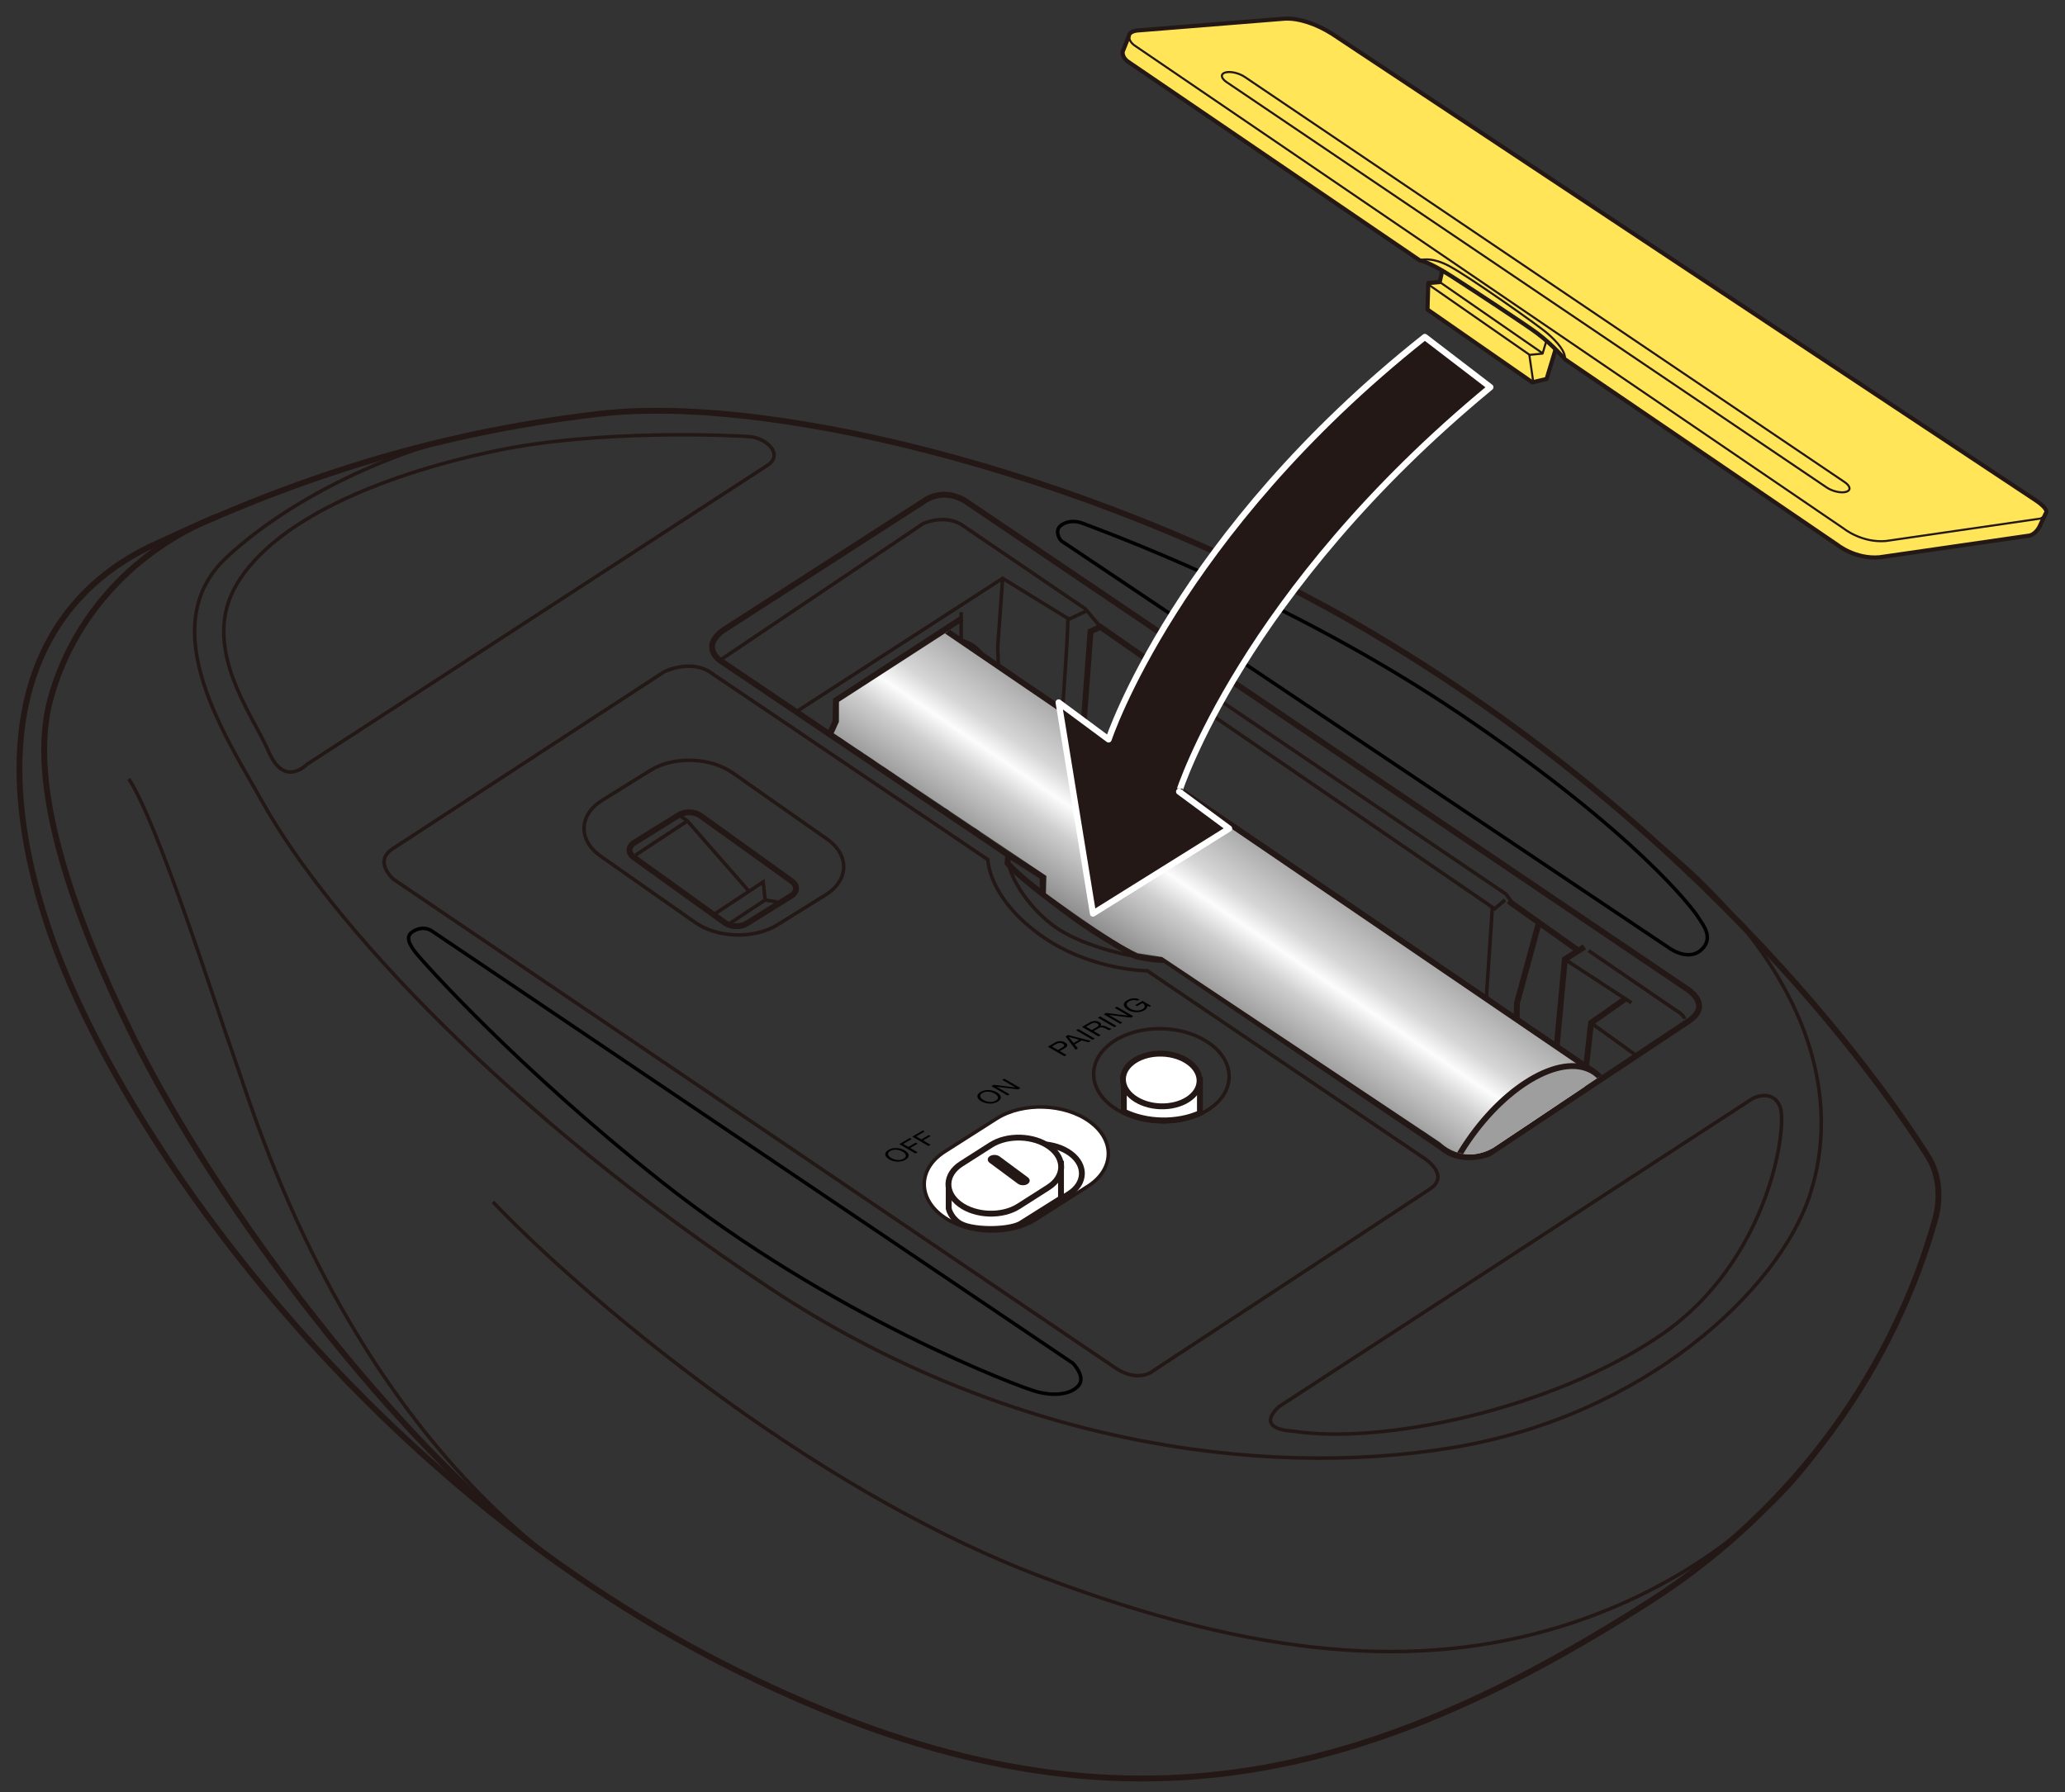 <?xml version="1.0" encoding="utf-8"?>
<!-- Generator: Adobe Illustrator 27.5.0, SVG Export Plug-In . SVG Version: 6.00 Build 0)  -->
<svg version="1.1" id="レイヤー_1" xmlns="http://www.w3.org/2000/svg" xmlns:xlink="http://www.w3.org/1999/xlink" x="0px"
	 y="0px" viewBox="0 0 250 217" enable-background="new 0 0 250 217" xml:space="preserve">
<rect x="0" y="0" width="250" height="217" fill="#333333" stroke="none"/>
<g>
	<path fill="none" stroke="#231815" stroke-width="0.709" stroke-miterlimit="10" d="M166.585,76.949
		C134.867,58.012,94.16,47.608,72.62,50.105s-38.279,8.499-54.091,15.908c-14.96,7.01-20.387,23.195-12.697,46.262
		c8.101,24.299,37.756,66.741,81.773,89.215s75.315,16.01,112.165-7.584c18.107-11.593,29.702-28.904,34.557-46.415
		c0,0,1.249-4.058-0.937-7.491C231.205,136.566,209.977,102.856,166.585,76.949z"/>
	<path fill="none" stroke="#231815" stroke-width="0.709" stroke-miterlimit="10" d="M174.515,138.956l-33.514-22.71
		c0,0-1.094,0.071-3.447-0.427c0,0-4.435-2.398-7.964-5.022c-3.53-2.624-6.538-4.953-7.619-6.28l0.09-0.995L87.156,79.957
		c0,0-2.462-1.668,0.556-3.732l24.302-15.643c0,0,2.303-1.668,5.083,0.238l87.121,58.92c0,0,3.177,1.906,0.238,3.891l-24.143,16.04
		C180.313,139.671,177.016,141.104,174.515,138.956z"/>
	<polyline fill="none" stroke="#231815" stroke-width="0.709" stroke-miterlimit="10" points="172.143,137.349 176.58,134.589 
		181.821,138.083 	"/>
	<polyline fill="none" stroke="#231815" stroke-width="0.709" stroke-miterlimit="10" points="196.673,121.01 192.622,123.869 
		191.687,132.114 	"/>
	<polyline fill="none" stroke="#231815" stroke-width="0.709" stroke-miterlimit="10" points="191.828,114.657 189.446,116.166 
		187.778,134.112 	"/>
	
		<line fill="none" stroke="#231815" stroke-width="0.709" stroke-miterlimit="10" x1="182.616" y1="109.099" x2="191.097" y2="115.12"/>
	
		<line fill="none" stroke="#231815" stroke-width="0.709" stroke-miterlimit="10" x1="178.724" y1="130.142" x2="186.348" y2="135.065"/>
	<polyline fill="none" stroke="#231815" stroke-width="0.709" stroke-miterlimit="10" points="180.207,131.099 183.489,129.189 
		183.648,121.486 186.306,111.719 	"/>
	<path fill="none" stroke="#231815" stroke-width="0.709" stroke-miterlimit="10" d="M140.286,80.036l-1.747,1.191l-1.509,11.276
		c0,2.462-1.112,7.544-1.985,9.529"/>
	
		<line fill="none" stroke="#231815" stroke-width="0.709" stroke-miterlimit="10" x1="135.571" y1="100.562" x2="127.659" y2="95.679"/>
	<path fill="none" stroke="#231815" stroke-width="0.709" stroke-miterlimit="10" d="M128.942,96.471c0,0,1.972-5.398,2.29-9.448
		l0.794-10.561l1.191-0.556l6.486,4.526"/>
	<polyline fill="none" stroke="#231815" stroke-width="0.709" stroke-miterlimit="10" points="100.447,88.847 101.133,87.421 
		101.213,84.8 116.461,74.874 	"/>
	<path fill="none" stroke="#231815" stroke-width="0.709" stroke-miterlimit="10" d="M118.132,100.676
		c1.902-1.9,4.523-6.03,5.476-10.873l-2.859-5.32"/>
	<polyline fill="none" stroke="#231815" stroke-width="0.709" stroke-miterlimit="10" points="121.95,103.445 126.229,106.201 
		126.246,108.266 	"/>
	<g>
		<path fill="none" stroke="#231815" stroke-width="0.709" stroke-miterlimit="10" d="M101.848,89.62
			c0.295-0.734,0.736-1.512,1.308-2.263c1.74-2.286,4.034-3.466,5.125-2.636c1.091,0.83,0.565,3.356-1.175,5.642
			c-0.519,0.682-1.087,1.265-1.658,1.726"/>
		<path fill="none" stroke="#231815" stroke-width="0.709" stroke-miterlimit="10" d="M104.08,91.218
			c0.285-0.617,0.668-1.255,1.14-1.876c1.74-2.286,4.034-3.466,5.125-2.636c1.091,0.83,0.565,3.356-1.175,5.642
			c-0.402,0.528-0.834,0.997-1.273,1.396"/>
		<path fill="none" stroke="#231815" stroke-width="0.709" stroke-miterlimit="10" d="M104.935,91.797
			c0.167-0.597,0.507-1.27,0.996-1.913c1.113-1.463,2.582-2.218,3.28-1.687c0.698,0.531,0.361,2.148-0.752,3.611
			c-0.433,0.57-0.921,1.032-1.395,1.353"/>
		
			<ellipse transform="matrix(0.606 -0.796 0.796 0.606 -30.017 121.118)" fill="none" stroke="#231815" stroke-width="0.709" stroke-miterlimit="10" cx="107.195" cy="90.845" rx="1.364" ry="0.651"/>
	</g>
	<path fill="none" stroke="#231815" stroke-width="0.709" stroke-miterlimit="10" d="M26.235,62.561
		C16.434,66.457,8.81,74.557,6.07,84.8s2.699,25.831,9.927,40.498c10.801,21.916,32.561,49.709,49.289,62.346"/>
	<path fill="none" stroke="#231815" stroke-width="0.425" stroke-miterlimit="10" d="M92.874,56.373l-55.751,36.21
		c0,0-2.7,2.859-4.606-1.588c-1.906-4.447-8.418-12.705-3.812-20.328S45.7,57.643,59.836,54.626
		c12.621-2.694,29.067-1.906,30.973-1.747C92.715,53.037,94.985,55.002,92.874,56.373z"/>
	<path fill="none" stroke="#231815" stroke-width="0.425" stroke-miterlimit="10" d="M62.504,51.588
		c-11.245,1.291-26.017,7.485-35.071,15.902s0.062,21.948,4.289,29.539c8.18,14.69,29.861,38.036,61.549,58.999
		c28.106,18.594,59.087,23.107,82.436,19.296c23.349-3.812,39.55-19.058,43.362-30.492c3.812-11.435,0.853-27.609-19.631-43.757"/>
	<path fill="none" stroke="#231815" stroke-width="0.425" stroke-miterlimit="10" d="M15.6,94.329
		c3.574,5.479,10.245,26.681,12.866,34.066c2.621,7.385,12.264,40.435,39.011,60.834"/>
	<path fill="none" stroke="#231815" stroke-width="0.425" stroke-miterlimit="10" d="M59.677,145.547
		c9.53,10.005,37.218,34.408,66.711,45.5c25.97,9.767,45.268,11.196,62.422,5.956c15.088-4.61,26.299-13.703,32.256-22.801"/>
	<path fill="none" stroke="#231815" stroke-width="0.425" stroke-miterlimit="10" d="M154.859,170.322l57.3-37.282
		c0,0,2.383-1.31,3.336,0.953c0.953,2.263-1.191,18.7-14.533,27.753c-13.342,9.052-33.832,13.221-44.434,11.554
		C156.527,173.3,151.762,173.18,154.859,170.322z"/>
	<path fill="none" stroke="#231815" stroke-width="0.425" stroke-miterlimit="10" d="M122.116,104.685
		c0.519,2.27,2.783,5.546,5.642,7.571c2.859,2.025,7.768,3.296,10.137,3.633"/>
	<path fill="none" stroke="#231815" stroke-width="0.425" stroke-miterlimit="10" d="M87.156,79.957l24.58-16.537
		c0,0,2.74-1.31,4.944,0.298l14.712,10.005l1.827,2.184"/>
	<polyline fill="none" stroke="#231815" stroke-width="0.425" stroke-miterlimit="10" points="96.392,86.192 121.385,70.031 
		129.426,74.974 131.587,73.957 	"/>
	<path fill="none" stroke="#231815" stroke-width="0.425" stroke-miterlimit="10" d="M111.676,88.91
		c4.221-4.75,9.327-4.254,9.327-4.254l-0.214-6.346l0.596-8.278"/>
	<path fill="none" stroke="#231815" stroke-width="0.425" stroke-miterlimit="10" d="M129.253,74.867
		c0.173,0.106-0.601,10.826-0.601,10.826c-0.119,2.501-1.489,8.278-2.144,10.482l7.207,5.062"/>
	
		<line fill="none" stroke="#231815" stroke-width="0.425" stroke-miterlimit="10" x1="125.852" y1="96.533" x2="128.354" y2="95.163"/>
	<polyline fill="none" stroke="#231815" stroke-width="0.425" stroke-miterlimit="10" points="140.981,80.274 182.318,108.265 
		183.26,109.556 	"/>
	<polyline fill="none" stroke="#231815" stroke-width="0.425" stroke-miterlimit="10" points="138.716,81.106 180.948,110.052 
		182.199,108.98 	"/>
	<path fill="none" stroke="#231815" stroke-width="0.425" stroke-miterlimit="10" d="M180.675,109.865l-0.68,10.193
		c0.06,2.62-1.31,9.708-1.906,11.077l7.544,5.002"/>
	
		<line fill="none" stroke="#231815" stroke-width="0.425" stroke-miterlimit="10" x1="192.622" y1="123.869" x2="198.126" y2="127.836"/>
	
		<line fill="none" stroke="#231815" stroke-width="0.425" stroke-miterlimit="10" x1="189.446" y1="116.166" x2="197.506" y2="121.427"/>
	<path fill="none" stroke="#231815" stroke-width="0.425" stroke-miterlimit="10" d="M192.324,115.114l10.543,7.206
		c0,0,1.004,0.536,1.072,1.072"/>
	<path fill="none" stroke="#231815" stroke-width="0.425" stroke-miterlimit="10" d="M116.366,74.131v3.425
		c2.047,0.459,3.843,2.248,3.884,7.092"/>
	<path fill="none" stroke="#231815" stroke-width="0.425" stroke-miterlimit="10" d="M111.062,88.289
		c2.088,1.629,3.717,6.22,3.592,10.231"/>
	
		<line fill="none" stroke="#231815" stroke-width="0.425" stroke-miterlimit="10" x1="106.718" y1="84.279" x2="104.838" y2="82.692"/>
	
		<ellipse transform="matrix(0.034 -0.999 0.999 0.034 5.755 266.344)" fill="none" stroke="#231815" stroke-width="0.425" stroke-miterlimit="10" cx="140.705" cy="130.194" rx="5.64" ry="8.205"/>
	<path fill="none" stroke="#231815" stroke-width="0.425" stroke-miterlimit="10" d="M84.096,111.657l-11.443-8.027
		c-2.686-1.939-2.576-4.96,0.243-6.712l5.847-3.634c2.819-1.752,7.323-1.599,10.009,0.34l11.443,8.027
		c2.686,1.939,2.576,4.96-0.243,6.712l-5.847,3.634C91.285,113.75,86.781,113.597,84.096,111.657z"/>
	<path fill="none" stroke="#231815" stroke-width="0.709" stroke-miterlimit="10" d="M87.766,111.747l-11.046-7.94
		c-0.704-0.508-0.675-1.3,0.064-1.76l5.406-3.36c0.739-0.459,1.92-0.419,2.624,0.089l11.046,7.94c0.704,0.508,0.675,1.3-0.064,1.76
		l-5.406,3.36C89.651,112.295,88.47,112.255,87.766,111.747z"/>
	<polyline fill="none" stroke="#231815" stroke-width="0.425" stroke-miterlimit="10" points="82.43,98.855 83.224,99.411 
		90.69,107.948 	"/>
	<polyline fill="none" stroke="#231815" stroke-width="0.425" stroke-miterlimit="10" points="86.39,110.758 92.397,106.796 
		92.635,108.98 94.105,109.218 	"/>
	
		<line fill="none" stroke="#231815" stroke-width="0.425" stroke-miterlimit="10" x1="92.635" y1="108.98" x2="88.144" y2="111.958"/>
	
		<line fill="none" stroke="#231815" stroke-width="0.425" stroke-miterlimit="10" x1="83.224" y1="99.411" x2="76.95" y2="103.54"/>
	<path fill="#FFFFFF" stroke="#231815" stroke-width="0.709" stroke-miterlimit="10" d="M136.059,134.608
		c2.756,1.356,6.419,1.431,9.21,0.189v-4.049h-9.21V134.608z"/>
	
		<ellipse transform="matrix(0.034 -0.999 0.999 0.034 5.166 266.883)" fill="#FFFFFF" stroke="#231815" stroke-width="0.709" stroke-miterlimit="10" cx="140.69" cy="130.768" rx="3.192" ry="4.643"/>
	<g>
		<path fill="none" stroke="#231815" stroke-width="0.425" stroke-miterlimit="10" d="M173.086,143.998l-33.355,21.916
			c0,0-1.906,1.787-5.003-0.476l-87.081-58.96c0,0-2.502-2.144-0.119-3.692l32.879-21.44c0,0,3.336-1.668,5.837,0.238l33.355,22.512
			c0,0,0,4.407,6.075,8.933c6.075,4.526,13.223,4.526,13.223,4.526l33.594,22.75C172.49,140.306,175.623,142.331,173.086,143.998z"
			/>
		<path fill="#FFFFFF" stroke="#231815" stroke-width="0.425" stroke-miterlimit="10" d="M114.097,147.25L114.097,147.25
			c-3.043-2.252-2.919-5.76,0.275-7.795l6.266-3.993c3.194-2.035,8.296-1.857,11.339,0.395l0,0c3.043,2.252,2.919,5.76-0.275,7.795
			l-6.266,3.993C122.242,149.679,117.139,149.502,114.097,147.25z"/>
		<path fill="#FFFFFF" stroke="#231815" stroke-width="0.709" stroke-miterlimit="10" d="M129.598,139.682
			c-1.909-1.413-5.111-1.525-7.114-0.248l-6.076,3.871c-1.982,1.263-2.072,3.427-0.227,4.841c2.308,0.874,5.074,0.934,7.4,0.151
			l5.846-3.725C131.43,143.296,131.507,141.095,129.598,139.682z"/>
	</g>
	<g>
		<polyline fill="#FFE557" stroke="#231815" stroke-width="0.5" stroke-linecap="round" stroke-linejoin="round" points="
			174.756,32.116 174.3,34.154 172.915,34.276 172.819,37.481 185.507,46.3 187.241,45.887 188.611,41.366 		"/>
		<path fill="#FFE557" stroke="#231815" stroke-width="0.5" stroke-linecap="round" stroke-linejoin="round" d="M189.47,43.516
			l32.96,22.458c0,0,2.187,1.768,5.114,1.51l18.178-2.632c0,0,0.661-0.125,1.158-1.011l0.808-1.712c0,0,0.517-0.412-1.42-1.669
			L161.264,4.089c-1.848-1.17-4.015-1.935-5.768-1.829l-17.756,1.427c0,0-1.054,0.055-1.085,0.71l-0.733,1.847
			c0,0-0.146,0.706,0.702,1.265l35.253,24.02c0,0,0.981,0.079,3.908,1.962c2.927,1.883,9.107,5.949,10.337,6.88
			C188.081,41.855,189.47,43.516,189.47,43.516z"/>
		<path fill="none" stroke="#231815" stroke-width="0.25" stroke-linecap="round" stroke-linejoin="round" d="M136.701,4.27
			c0,0-0.148,0.707,0.701,1.267l85.807,58.465c0,0,2.187,1.768,5.115,1.51l18.679-2.713c0,0,1.054-0.437,0.656-0.927"/>
		<path fill="none" stroke="#231815" stroke-width="0.25" d="M223.477,59.567c-0.617,0.169-1.675-0.081-2.357-0.556L148.475,9.928
			c-0.682-0.472-0.734-0.989-0.115-1.155l0,0c0.618-0.168,1.677,0.084,2.357,0.556l72.648,49.081
			C224.046,58.885,224.099,59.404,223.477,59.567L223.477,59.567z"/>
		<polyline fill="none" stroke="#231815" stroke-width="0.25" stroke-linecap="round" stroke-linejoin="round" points="
			173.159,34.608 185.184,42.969 186.753,42.821 187.216,41.268 		"/>
		
			<line fill="none" stroke="#231815" stroke-width="0.25" stroke-linecap="round" stroke-linejoin="round" x1="185.152" y1="43.003" x2="185.613" y2="46.156"/>
		<path fill="none" stroke="#231815" stroke-width="0.25" stroke-linecap="round" stroke-linejoin="round" d="M171.876,31.529
			c0,0,1.282-0.55,3.631,0.718c2.349,1.268,10.697,7.122,11.872,8.155s2.169,2.169,2.09,3.114"/>
		
			<line fill="none" stroke="#231815" stroke-width="0.25" stroke-linecap="round" stroke-linejoin="round" x1="174.3" y1="34.154" x2="186.706" y2="42.742"/>
	</g>
	<g>
		<defs>
			<path id="SVGID_1_" d="M115.877,75.743l-14.303,9.243v2.414l-0.63,1.399l25.754,17.283l-0.07,2.099c0,0,7.896,5.848,11.092,7.242
				l2.96,0.464l33.676,22.452c0,0,2.642,2.765,6.403,0.665l16.271-10.881L115.877,75.743z"/>
		</defs>
		<clipPath id="SVGID_00000131341835240372442930000011146421261503553708_">
			<use xlink:href="#SVGID_1_"  overflow="visible"/>
		</clipPath>
		<g clip-path="url(#SVGID_00000131341835240372442930000011146421261503553708_)">
			<g>
				
					<linearGradient id="SVGID_00000059309165836541224740000013995147685962490507_" gradientUnits="userSpaceOnUse" x1="150.362" y1="99.492" x2="136.542" y2="119.746">
					<stop  offset="0" style="stop-color:#A1A1A1"/>
					<stop  offset="0.3" style="stop-color:#D6D6D6"/>
					<stop  offset="0.417" style="stop-color:#FCFCFC"/>
					<stop  offset="0.552" style="stop-color:#CFCFCF"/>
					<stop  offset="1" style="stop-color:#6B6B6B"/>
				</linearGradient>
				<path fill="url(#SVGID_00000059309165836541224740000013995147685962490507_)" stroke="#231815" stroke-width="0.709" d="
					M193.026,129.85l-78.856-53.733c-4.228-2.887-11.577,0.519-16.418,7.595c-4.837,7.084-5.332,15.154-1.104,18.037l78.853,53.736"
					/>
				<path fill="#9E9E9E" stroke="#231815" stroke-width="0.709" d="M190.827,147.142c-4.841,7.085-11.701,10.816-15.325,8.344
					c-3.621-2.466-2.64-10.206,2.205-17.29c4.838-7.076,11.692-10.81,15.32-8.345C196.647,132.325,195.665,140.061,190.827,147.142z
					"/>
			</g>
			<g>
				<path fill="#FFFFFF" stroke="#231815" stroke-width="0.709" d="M196.672,141l-6.669-4.536c-1.81-1.238-5.244,0.634-7.662,4.173
					c-2.419,3.539-2.911,7.408-1.098,8.642l6.666,4.543"/>
				<path fill="#FFFFFF" stroke="#231815" stroke-width="0.709" d="M194.302,148.791c-2.419,3.541-5.85,5.412-7.663,4.178
					c-1.811-1.241-1.317-5.114,1.101-8.649c2.419-3.539,5.85-5.406,7.663-4.178C197.213,141.38,196.721,145.252,194.302,148.791z"/>
			</g>
		</g>
	</g>
	<g>
		<path fill="#FFFFFF" stroke="#231815" stroke-width="0.709" stroke-miterlimit="10" d="M128.45,140.993v4.121l-4.954,3.118
			c-1.59,0.818-6.077,0.82-7.455-0.194c0,0-0.92-0.622-1.184-1.691v-2.815L128.45,140.993z"/>
		<path fill="#FFFFFF" stroke="#231815" stroke-width="0.709" stroke-miterlimit="10" d="M116.205,145.83L116.205,145.83
			c-1.909-1.413-1.831-3.614,0.173-4.891l3.596-2.292c2.004-1.277,5.205-1.165,7.115,0.248h0c1.909,1.413,1.831,3.614-0.173,4.891
			l-3.596,2.292C121.316,147.355,118.114,147.243,116.205,145.83z"/>
		<path fill="#231815" d="M123.224,143.337l-3.413-2.526c-0.316-0.234-0.303-0.599,0.029-0.81l0,0
			c0.332-0.212,0.862-0.193,1.179,0.041l3.413,2.526c0.316,0.234,0.303,0.599-0.029,0.81l0,0
			C124.071,143.589,123.541,143.571,123.224,143.337z"/>
	</g>
	<g>
		<path fill="none" stroke="#000000" stroke-width="0.425" stroke-miterlimit="2" d="M128.555,65.542l73.552,49.271
			c0,0,2.277,1.669,3.879,0.19c1.602-1.479,0.075-3.158-0.439-4.001s-7.29-9.968-28.525-24.372s-44.617-22.719-45.75-23.19
			s-2.122-0.36-2.857,0.203C127.68,64.205,128.204,65.307,128.555,65.542z"/>
		<path fill="none" stroke="#000000" stroke-width="0.425" stroke-miterlimit="2" d="M52.433,112.838l77.475,52.254
			c0,0,1.57,1.634,0.678,2.682c-0.892,1.048-2.824,1.343-5.045,0.759c-2.222-0.584-24.887-9.153-45.429-25.423
			c-17.437-13.81-28.806-26.493-29.859-27.845c-1.053-1.352-0.938-2.038-0.292-2.449C50.606,112.405,51.521,112.162,52.433,112.838z
			"/>
	</g>
	<path fill="#231815" stroke="#FFFFFF" stroke-width="0.75" stroke-linejoin="round" d="M180.433,46.885l-7.935-6.083
		c-30.079,23.857-38.286,48.738-38.286,48.738l-6.046-4.479l4.157,25.563l16.48-10.288l-6.051-4.476
		C142.752,95.862,150.395,71.672,180.433,46.885z"/>
	<g>
		<g>
			<path d="M126.864,126.75l0.872-0.506c0.396-0.229,0.827-0.226,1.195-0.012c0.369,0.214,0.379,0.467-0.02,0.694l-0.607,0.352
				l0.813,0.472l-0.265,0.154L126.864,126.75z M128.082,127.149l0.516-0.299c0.302-0.172,0.306-0.327,0.069-0.465
				c-0.237-0.137-0.501-0.132-0.8,0.041l-0.516,0.299L128.082,127.149z"/>
			<path d="M129.005,125.507l0.293-0.17l2.766,0.703l-0.293,0.17l-0.816-0.222l-0.842,0.488l0.376,0.477l-0.273,0.159
				L129.005,125.507z M129.974,126.299l0.674-0.391l-1.258-0.345l-0.005,0.003L129.974,126.299z"/>
			<polygon points="130.285,124.764 130.55,124.611 132.539,125.764 132.274,125.918 			"/>
			<path d="M130.998,124.352l0.935-0.542c0.375-0.217,0.808-0.234,1.126-0.049c0.239,0.138,0.329,0.315,0.157,0.492l0.007,0.004
				c0.277-0.109,0.493-0.037,0.708,0.064c0.21,0.104,0.417,0.237,0.665,0.25l-0.296,0.172c-0.156-0.004-0.327-0.152-0.562-0.243
				c-0.224-0.097-0.436-0.163-0.69-0.016l-0.646,0.375l0.849,0.493l-0.265,0.154L130.998,124.352z M132.731,124.41
				c0.248-0.144,0.394-0.304,0.105-0.472c-0.195-0.113-0.446-0.136-0.694,0.008l-0.657,0.381l0.695,0.403L132.731,124.41z"/>
			<polygon points="132.919,123.237 133.184,123.083 135.173,124.237 134.908,124.39 			"/>
			<polygon points="133.628,122.826 133.91,122.662 136.571,122.99 136.576,122.987 134.963,122.052 135.214,121.906 
				137.203,123.06 136.913,123.228 134.277,122.905 134.27,122.909 135.867,123.835 135.617,123.98 			"/>
			<path d="M138.875,121.802c0.056,0.21-0.108,0.406-0.341,0.541c-0.593,0.344-1.434,0.269-1.952-0.032
				c-0.579-0.336-0.763-0.811-0.132-1.177c0.435-0.252,0.975-0.34,1.515-0.112l-0.265,0.154c-0.354-0.145-0.733-0.083-1.027,0.088
				c-0.483,0.28-0.266,0.639,0.161,0.886c0.414,0.24,1.034,0.321,1.478,0.064c0.41-0.238,0.365-0.546-0.013-0.746l-0.635,0.369
				l-0.224-0.13l0.872-0.506l1.049,0.608l-0.167,0.097L138.875,121.802z"/>
		</g>
		<g>
			<path d="M118.721,132.224c0.621-0.36,1.429-0.257,1.961,0.051c0.533,0.309,0.71,0.778,0.089,1.138
				c-0.621,0.36-1.429,0.257-1.962-0.051C118.277,133.053,118.1,132.584,118.721,132.224 M120.55,133.284
				c0.475-0.276,0.266-0.63-0.129-0.859c-0.393-0.228-1.006-0.35-1.482-0.075c-0.478,0.277-0.265,0.631,0.129,0.859
				C119.463,133.439,120.073,133.561,120.55,133.284"/>
			<polygon points="120.024,131.523 120.299,131.363 122.915,131.686 122.921,131.682 121.335,130.762 121.582,130.62 
				123.536,131.753 123.251,131.918 120.66,131.601 120.655,131.604 122.224,132.514 121.978,132.657 			"/>
		</g>
		<g>
			<path d="M107.565,139.252c0.621-0.36,1.429-0.257,1.961,0.051c0.532,0.308,0.709,0.777,0.088,1.138
				c-0.621,0.36-1.429,0.257-1.961-0.051C107.121,140.081,106.944,139.612,107.565,139.252 M109.394,140.312
				c0.475-0.276,0.267-0.63-0.129-0.859c-0.394-0.229-1.006-0.35-1.482-0.075c-0.476,0.276-0.266,0.631,0.129,0.859
				C108.308,140.467,108.918,140.588,109.394,140.312"/>
			<polygon points="108.87,138.549 110.154,137.804 110.373,137.931 109.349,138.525 109.97,138.885 110.867,138.365 
				111.087,138.493 110.191,139.013 111.085,139.532 110.825,139.683 			"/>
			<polygon points="110.443,137.636 111.727,136.892 111.946,137.019 110.922,137.612 111.544,137.973 112.442,137.452 
				112.662,137.58 111.764,138.101 112.658,138.62 112.398,138.77 			"/>
		</g>
	</g>
</g>
<g>
</g>
<g>
</g>
<g>
</g>
<g>
</g>
<g>
</g>
<g>
</g>
<g>
</g>
<g>
</g>
<g>
</g>
<g>
</g>
<g>
</g>
<g>
</g>
<g>
</g>
<g>
</g>
<g>
</g>
</svg>
